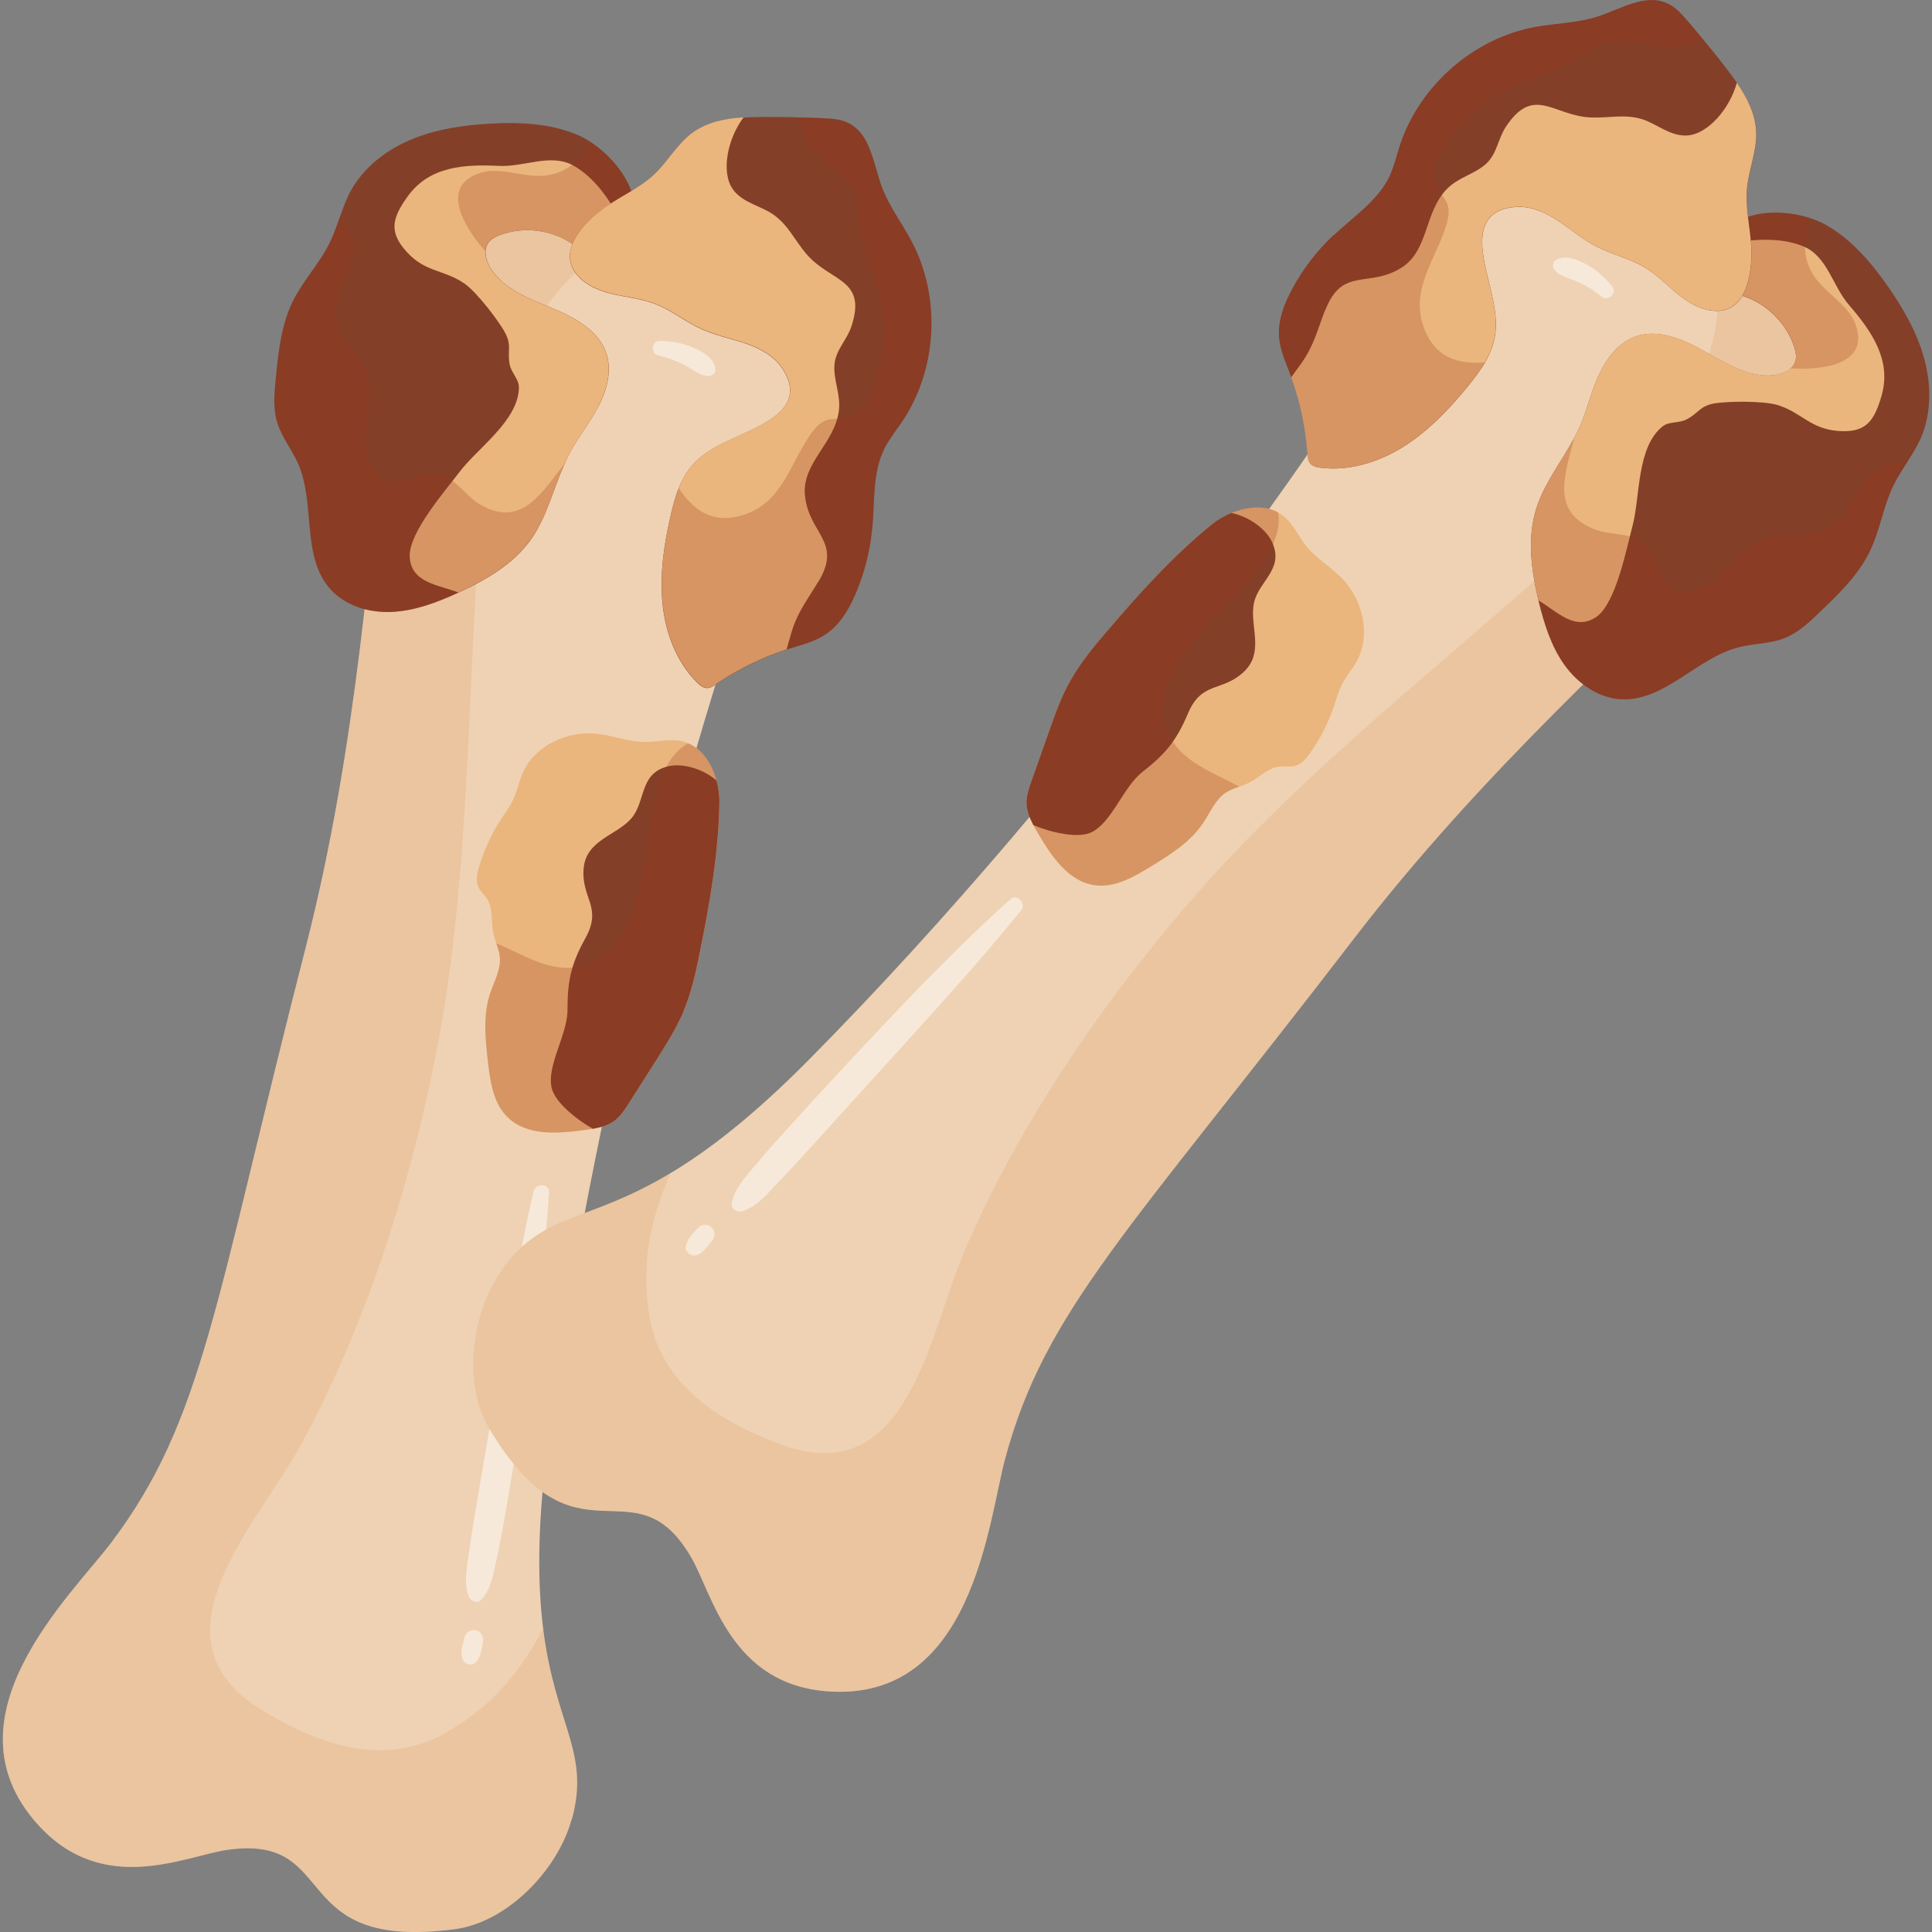 <?xml version="1.0" encoding="UTF-8"?><svg xmlns="http://www.w3.org/2000/svg" viewBox="0 0 150 150"><rect x="0" y="0" width="150" height="150" fill="#808080" stroke="none"/><defs><style>.cls-1{fill:none;}.cls-2{fill:#843f29;}.cls-3{fill:#fff;mix-blend-mode:overlay;opacity:.5;}.cls-4{fill:#9f3617;}.cls-4,.cls-5{mix-blend-mode:multiply;opacity:.25;}.cls-6{isolation:isolate;}.cls-7{fill:#efd2b3;}.cls-5{fill:#dea368;}.cls-8{fill:#eab67d;}</style></defs><g class="cls-6"><g id="Layer_2"><g id="Layer_2-2"><rect class="cls-1" y="0" width="150" height="150"/><path class="cls-7" d="M44.37,141.29c-1.1,3.94-5,7.95-9.05,8.49-13.2,1.75-8.79-7.41-17.65-6.16-3.27.46-9.64,3.68-14.73-1.96-7.55-8.36,2.7-17.89,5.75-21.96,7.16-9.55,7.96-18.51,15.03-46.08,8.31-32.41,3.18-60.96,16.4-58.33,2.56.51,4.47,2.78,6.51,4.49,1.39,1.16,2.86,2.06,4.63,1.96,2.65-.16,14.12-6.79,14.7,1.78.45,6.68-4.14,12.27-6.49,18.17-3.56,8.9-13.1,39.95-17.01,70.97-.77,6.14-.7,10.49-.29,13.79.94,7.55,3.68,9.57,2.22,14.83Z"/><path class="cls-5" d="M44.37,141.29c-1.1,3.94-5,7.95-9.05,8.49-13.2,1.75-8.79-7.41-17.65-6.16-3.27.46-9.64,3.68-14.73-1.96-7.55-8.36,2.7-17.89,5.75-21.96,7.16-9.55,7.96-18.51,15.03-46.08,8.31-32.41,3.18-60.96,16.4-58.33,2.56.51,4.47,2.78,6.51,4.49-6.96,4-9.02,15.8-9.5,22.91-.89,13.27-.75,26.58-3.37,39.6-2.08,10.33-5.45,20.8-10.42,29.92-3.39,6.21-12.05,14.98-3.07,20.52,4.43,2.73,9.54,4.54,14.37,1.79,3.76-2.15,5.85-4.94,7.52-8.05.94,7.55,3.68,9.57,2.22,14.83Z"/><path class="cls-8" d="M53.09,78.48c-.56,1.33-1.34,2.56-2.11,3.78-.72,1.13-1.44,2.26-2.16,3.4-.31.48-.62.97-1.07,1.32-.49.38-1.1.55-1.72.66-.23.04-.46.07-.69.1-2.05.28-4.43.46-5.92-.99-1.13-1.09-1.36-2.79-1.54-4.34-.2-1.75-.39-3.57.16-5.24.31-.94.85-1.86.77-2.84-.03-.38-.16-.74-.28-1.1-.09-.25-.17-.51-.23-.77-.18-.88,0-1.86-.46-2.63-.22-.35-.55-.62-.71-1-.2-.48-.09-1.02.06-1.52.38-1.29.95-2.53,1.68-3.66.37-.57.78-1.11,1.05-1.73.26-.6.38-1.25.64-1.85.91-2.17,3.47-3.36,5.81-3.1,1.22.14,2.4.61,3.63.63.86.02,1.72-.19,2.58-.11.3.03.58.1.84.21,1.14.48,1.87,1.65,2.21,2.89.17.59.24,1.19.23,1.73-.06,3.88-.73,7.72-1.5,11.53-.32,1.58-.65,3.16-1.28,4.64Z"/><path class="cls-2" d="M46.47,31.54c-.65,1.25-1.55,2.35-2.22,3.59-.16.29-.3.59-.43.9-.86,1.94-1.35,4.06-2.56,5.8-1.36,1.95-3.51,3.19-5.67,4.18-.03.01-.05.03-.08.04-1.62.74-3.32,1.38-5.09,1.46-1.78.08-3.66-.48-4.82-1.83-2.21-2.55-1.09-6.59-2.45-9.68-.48-1.1-1.28-2.06-1.63-3.21-.33-1.11-.22-2.3-.1-3.45.2-2.05.42-4.15,1.34-5.99.8-1.6,2.08-2.93,2.86-4.54.33-.68.56-1.39.82-2.1.21-.61.44-1.21.73-1.78.99-1.87,2.76-3.26,4.71-4.08,1.95-.82,4.08-1.14,6.2-1.25,2.26-.13,4.59-.02,6.68.84.4.16.81.39,1.21.66,2.34,1.59,4.35,4.76,2.68,6.97-.33.43-.79.82-1.42,1.16-.54.29-1.18.51-1.77.32-.36-.11-.66-.37-.97-.58-1.62-1.14-3.8-1.42-5.66-.73-.34.13-.69.3-.91.6-.14.2-.21.42-.22.66-.02.43.13.88.35,1.26.99,1.66,2.96,2.4,4.74,3.13,1.79.73,3.71,1.75,4.3,3.59.43,1.34.03,2.82-.62,4.06Z"/><path class="cls-2" d="M53.09,78.48c-.56,1.33-1.34,2.56-2.11,3.78-.72,1.13-1.44,2.26-2.16,3.4-.31.48-.62.97-1.07,1.32-.49.38-1.1.55-1.72.66-1.3-.74-2.94-2.06-3.2-3.18-.4-1.71,1.23-4.14,1.23-6.03,0-2.21.25-3.54,1.39-5.59,1.34-2.43-.32-3.07-.14-5.38.18-2.28,2.57-2.57,3.73-3.95,1.1-1.31.6-3.41,2.74-3.99,1.18-.33,2.83.19,3.84,1.07.17.59.24,1.19.23,1.73-.06,3.88-.73,7.72-1.5,11.53-.32,1.58-.65,3.16-1.28,4.64Z"/><path class="cls-8" d="M46.47,31.54c-.65,1.25-1.55,2.35-2.22,3.59-1.16,2.16-1.59,4.69-3,6.69-1.36,1.95-3.51,3.19-5.67,4.18-1.52-.6-3.7-.73-3.77-2.81-.07-1.85,2.8-5.14,3.87-6.55,1.39-1.85,4.59-3.99,4.61-6.57,0-.63-.59-1.13-.72-1.77-.2-1.05.18-1.43-.34-2.44-.48-.92-2.25-3.23-3.19-3.86-1.61-1.09-2.99-.84-4.44-2.42-1.44-1.57-1.17-2.64.08-4.37,1.68-2.31,4.4-2.46,7.05-2.33,2.01.1,4.03-1.01,5.8-.02,1.81,1.01,3.26,3.24,3.98,5.1.04.04.08.08.13.11-.33.43-.79.82-1.42,1.16-.54.29-1.18.51-1.77.32-.36-.11-.66-.37-.97-.58-1.62-1.14-3.8-1.42-5.66-.73-.34.13-.69.3-.91.6-.4.55-.22,1.34.13,1.92.99,1.66,2.96,2.4,4.74,3.13,1.79.73,3.71,1.75,4.3,3.59.43,1.34.03,2.82-.62,4.06Z"/><path class="cls-4" d="M48.64,18.08c-.33.43-.79.82-1.42,1.16-.54.29-1.18.51-1.77.32-.36-.11-.66-.37-.97-.58-1.62-1.14-3.8-1.42-5.66-.73-.34.13-.69.3-.91.6-.14.2-.21.42-.22.66-1.53-1.71-3.71-5.07-.35-6.1,1.61-.49,3.46.47,5.15.2,1.84-.28,2.54-1.39,3.48-2.5,2.34,1.59,4.35,4.76,2.68,6.97Z"/><path class="cls-4" d="M53.09,78.48c-.56,1.33-1.34,2.56-2.11,3.78-.72,1.13-1.44,2.26-2.16,3.4-.31.48-.62.97-1.07,1.32-.49.38-1.1.55-1.72.66-.23.04-.46.07-.69.1-2.05.28-4.43.46-5.92-.99-1.13-1.09-1.36-2.79-1.54-4.34-.2-1.75-.39-3.57.16-5.24.31-.94.85-1.86.77-2.84-.03-.38-.16-.74-.28-1.1,2.45,1.03,4.79,2.76,7.65,1.44,2.45-1.13,3.08-4.34,3.71-6.73.75-2.88.53-8.61,3.54-10.23,1.14.48,1.87,1.65,2.21,2.89.17.59.24,1.19.23,1.73-.06,3.88-.73,7.72-1.5,11.53-.32,1.58-.65,3.16-1.28,4.64Z"/><path class="cls-2" d="M67.72,40.99c-.16,1.76-.6,3.5-1.3,5.13-.52,1.22-1.24,2.42-2.35,3.15-.83.55-1.82.79-2.77,1.09-.08.02-.16.05-.24.08-1.94.63-3.79,1.54-5.48,2.69-.2.14-.41.28-.65.29-.32.01-.59-.21-.82-.44-1.6-1.6-2.44-3.84-2.67-6.1-.23-2.25.1-4.52.6-6.73.17-.76.37-1.54.66-2.26.28-.68.63-1.32,1.13-1.87.86-.94,2.05-1.51,3.21-2.04,2.13-.99,5.78-2.32,3.66-5.42-.66-.97-1.76-1.53-2.87-1.91-1.11-.37-2.27-.6-3.33-1.08-1.28-.57-2.38-1.5-3.69-1.99-1.09-.41-2.26-.5-3.39-.78-1.12-.28-2.27-.81-2.87-1.8-1.12-1.88,1.11-3.99,2.53-4.96,1.21-.84,2.59-1.44,3.67-2.45,1.08-1.01,1.79-2.37,2.98-3.25,1.14-.84,2.55-1.12,3.99-1.21.51-.03,1.02-.04,1.53-.05.98,0,1.97,0,2.95.04.56.01,1.12.03,1.68.06.68.03,1.39.07,2,.38,1.71.85,1.92,3.14,2.58,4.93.56,1.53,1.58,2.84,2.34,4.29,2.28,4.34,1.97,9.93-.78,13.99-.46.67-.97,1.31-1.34,2.03-.95,1.89-.76,4.11-.95,6.21Z"/><path class="cls-8" d="M63.56,45.11c-.85,1.44-1.64,2.38-2.13,4.05-.13.45-.24.86-.36,1.26-1.94.63-3.79,1.54-5.48,2.69-.2.14-.41.28-.65.29-.32.01-.59-.21-.82-.44-1.6-1.6-2.44-3.84-2.67-6.1-.23-2.25.1-4.52.6-6.73.33-1.48.77-3.01,1.79-4.13.86-.94,2.05-1.51,3.21-2.04,2.13-.99,5.78-2.32,3.66-5.42-.66-.97-1.76-1.53-2.87-1.91-1.11-.37-2.27-.6-3.33-1.08-1.28-.57-2.38-1.5-3.69-1.99-1.09-.41-2.26-.5-3.39-.78-1.12-.28-2.27-.81-2.87-1.8-1.12-1.88,1.11-3.99,2.53-4.96,1.21-.84,2.59-1.44,3.67-2.45,1.08-1.01,1.79-2.37,2.98-3.25,1.14-.84,2.55-1.12,3.99-1.21-1.24,1.65-1.78,4.25-.83,5.59.77,1.07,2.18,1.27,3.17,1.98,1.15.82,1.64,1.99,2.53,3.03,1.9,2.22,4.72,1.9,3.51,5.61-.34,1.06-1.21,1.82-1.32,2.96-.11,1.21.5,2.34.34,3.61-.32,2.52-2.85,4.04-2.64,6.52.27,3.04,2.93,3.6,1.07,6.72Z"/><path class="cls-4" d="M67.72,40.99c-.16,1.76-.6,3.5-1.3,5.13-.52,1.22-1.24,2.42-2.35,3.15-.83.55-1.82.79-2.77,1.09-.08.02-.16.05-.24.08-1.94.63-3.79,1.54-5.48,2.69-.2.14-.41.28-.65.29-.32.01-.59-.21-.82-.44-1.6-1.6-2.44-3.84-2.67-6.1-.23-2.25.1-4.52.6-6.73.17-.76.37-1.54.66-2.26,1.11,1.72,2.67,2.88,5.1,2.06,2.97-.99,3.54-3.98,5.17-6.29,1.21-1.71,1.85-.79,3.28-1.43,1.53-.68,2.02-3.42,2.26-4.93.62-3.8-1.46-6.9-1.77-10.41-.17-1.97-.28-2.25-1.94-3.7-1.45-1.27-2.76-2.43-2.61-4.08.56.01,1.12.03,1.68.06.68.03,1.39.07,2,.38,1.71.85,1.92,3.14,2.58,4.93.56,1.53,1.58,2.84,2.34,4.29,2.28,4.34,1.97,9.93-.78,13.99-.46.67-.97,1.31-1.34,2.03-.95,1.89-.76,4.11-.95,6.21Z"/><path class="cls-4" d="M43.81,36.03c-.86,1.94-1.35,4.06-2.56,5.8-1.36,1.95-3.51,3.19-5.67,4.18-.03.01-.05.03-.08.04-1.62.74-3.32,1.38-5.09,1.46-1.78.08-3.66-.48-4.82-1.83-2.21-2.55-1.09-6.59-2.45-9.68-.48-1.1-1.28-2.06-1.63-3.21-.33-1.11-.22-2.3-.1-3.45.2-2.05.42-4.15,1.34-5.99.8-1.6,2.08-2.93,2.86-4.54.33-.68.56-1.39.82-2.1.26.71.84,1.21.97,2.26.18,1.52-1.03,3.07-1.23,4.6-.27,2.09.4,2.71,1.63,4.23,2.2,2.73-.76,6.87,1.55,8.99,1.54,1.41,2.63-.01,4.28.04,1.75.05,2.31,1.6,3.75,2.4,3.16,1.76,4.7-1.03,6.44-3.21Z"/><path class="cls-3" d="M38.59,120.9c.29-1.34.53-2.7.76-4.05.46-2.71.91-5.43,1.33-8.15.82-5.35,1.59-10.7,1.95-16.11.05-.7-1.05-.77-1.2-.12-1.21,5.28-2.08,10.62-3,15.96-.45,2.63-.9,5.26-1.35,7.9-.22,1.28-.44,2.56-.61,3.84-.16,1.14-.52,2.68-.08,3.77.16.39.67.6,1,.24.78-.85.95-2.17,1.19-3.27Z"/><path class="cls-3" d="M37.5,127.45c.07-.39-.15-.79-.55-.88-.39-.09-.79.16-.88.55-.14.55-.34,1.09-.18,1.65.13.44.76.64,1.08.26.39-.46.43-1.01.53-1.58Z"/><path class="cls-3" d="M55.55,28.69c-.05-.84-.94-1.34-1.64-1.66-.85-.39-1.75-.54-2.68-.56-.65-.02-.74.99-.11,1.13.77.17,1.49.45,2.19.83.55.3,1.12.82,1.78.75.25-.03.47-.22.46-.49Z"/><path class="cls-7" d="M39.04,98.49c-2.42,3.29-3.17,8.84-1.09,12.36,6.77,11.47,11.25,2.35,15.73,10.09,1.65,2.86,3.05,9.86,10.63,10.38,11.24.78,12.41-13.17,13.73-18.07,3.1-11.53,9.66-17.69,26.99-40.26,20.38-26.54,46.01-40.12,35.79-48.9-1.98-1.7-4.95-1.8-7.55-2.36-1.78-.38-3.39-.97-4.4-2.44-1.51-2.19-3.37-15.31-10.47-10.46-5.53,3.77-7.11,10.82-10.29,16.32-4.81,8.29-23.35,34.96-45.36,57.18-4.36,4.4-7.82,7.03-10.67,8.74-6.52,3.92-9.8,3.01-13.04,7.4Z"/><path class="cls-5" d="M39.04,98.49c-2.42,3.29-3.17,8.84-1.09,12.36,6.77,11.47,11.25,2.35,15.73,10.09,1.65,2.86,3.05,9.86,10.63,10.38,11.24.78,12.41-13.17,13.73-18.07,3.1-11.53,9.66-17.69,26.99-40.26,20.38-26.54,46.01-40.12,35.79-48.9-1.98-1.7-4.95-1.8-7.55-2.36,1.14,7.95-6.86,16.85-12.16,21.61-9.89,8.88-20.46,16.99-29.09,27.08-6.85,8.01-13.01,17.12-17.12,26.66-2.8,6.5-4.35,18.72-14.25,15.07-4.88-1.8-9.46-4.7-10.27-10.21-.63-4.28.28-7.65,1.7-10.89-6.52,3.92-9.8,3.01-13.04,7.4Z"/><path class="cls-8" d="M83.09,52.87c-.71,1.26-1.19,2.63-1.67,3.99-.45,1.26-.89,2.53-1.34,3.79-.19.54-.38,1.09-.38,1.66,0,.62.24,1.2.54,1.76.11.21.23.41.34.61,1.05,1.79,2.37,3.77,4.43,4.05,1.56.21,3.03-.65,4.37-1.47,1.5-.92,3.05-1.89,4.03-3.36.55-.82.94-1.81,1.76-2.36.32-.21.68-.33,1.04-.46.25-.09.51-.18.75-.3.8-.4,1.46-1.16,2.35-1.26.41-.05.83.05,1.23-.05.5-.13.86-.56,1.16-.98.78-1.1,1.41-2.31,1.84-3.58.22-.64.39-1.3.72-1.9.31-.57.74-1.07,1.06-1.64,1.15-2.06.5-4.81-1.15-6.49-.86-.88-1.96-1.51-2.73-2.46-.54-.67-.92-1.47-1.51-2.1-.21-.22-.44-.4-.69-.53-1.08-.6-2.45-.45-3.63.04-.56.23-1.08.54-1.5.88-3.01,2.44-5.62,5.34-8.14,8.29-1.04,1.22-2.08,2.46-2.86,3.87Z"/><path class="cls-2" d="M124.12,29.13c-.58,1.28-.89,2.67-1.45,3.96-.13.3-.28.6-.44.9-1,1.87-2.37,3.57-2.98,5.59-.69,2.27-.35,4.73.2,7.04,0,.03.01.06.02.09.42,1.73.96,3.46,1.99,4.91,1.04,1.45,2.64,2.58,4.41,2.67,3.37.17,5.86-3.21,9.13-4.04,1.16-.3,2.41-.26,3.53-.7,1.08-.42,1.94-1.24,2.78-2.05,1.49-1.42,3-2.89,3.89-4.75.77-1.62,1.02-3.44,1.8-5.05.33-.68.75-1.3,1.15-1.94.35-.54.68-1.09.95-1.67.86-1.93.86-4.18.3-6.23-.55-2.04-1.63-3.91-2.84-5.65-1.3-1.85-2.81-3.62-4.78-4.74-.38-.21-.8-.4-1.26-.54-2.69-.87-6.43-.49-7.14,2.2-.14.52-.16,1.13-.04,1.83.11.61.33,1.24.84,1.59.31.22.7.29,1.06.41,1.89.57,3.46,2.12,4.07,4,.11.35.19.73.09,1.08-.07.23-.2.43-.38.58-.32.28-.78.44-1.21.5-1.92.25-3.71-.84-5.39-1.8-1.68-.96-3.66-1.84-5.48-1.18-1.32.49-2.24,1.71-2.81,3Z"/><path class="cls-2" d="M83.09,52.87c-.71,1.26-1.19,2.63-1.67,3.99-.45,1.26-.89,2.53-1.34,3.79-.19.54-.38,1.09-.38,1.66,0,.62.24,1.2.54,1.76,1.39.57,3.43,1.04,4.47.56,1.6-.74,2.49-3.52,3.98-4.69,1.74-1.36,2.63-2.38,3.54-4.54,1.08-2.55,2.61-1.64,4.32-3.22,1.68-1.55.43-3.61.81-5.37.35-1.67,2.31-2.58,1.45-4.62-.47-1.13-1.89-2.11-3.21-2.36-.56.23-1.08.54-1.5.88-3.01,2.44-5.62,5.34-8.14,8.29-1.04,1.22-2.08,2.46-2.86,3.87Z"/><path class="cls-8" d="M124.12,29.13c-.58,1.28-.89,2.67-1.45,3.96-.99,2.24-2.71,4.14-3.42,6.49-.69,2.27-.35,4.73.2,7.04,1.42.83,2.85,2.46,4.54,1.24,1.49-1.09,2.32-5.38,2.77-7.08.59-2.24.3-6.07,2.33-7.68.49-.39,1.25-.23,1.84-.53.95-.49,1.02-1.03,2.13-1.24,1.02-.19,3.93-.22,5,.13,1.85.6,2.5,1.83,4.65,2,2.12.16,2.8-.71,3.38-2.76.78-2.75-.78-4.98-2.51-6.99-1.32-1.52-1.69-3.8-3.56-4.58-1.92-.8-4.56-.57-6.47.01-.06,0-.11-.02-.17-.03-.14.52-.16,1.13-.04,1.83.11.61.33,1.24.84,1.59.31.22.7.29,1.06.41,1.89.57,3.46,2.12,4.07,4,.11.35.19.73.09,1.08-.19.65-.92,1-1.59,1.09-1.92.25-3.71-.84-5.39-1.8-1.68-.96-3.66-1.84-5.48-1.18-1.32.49-2.24,1.71-2.81,3Z"/><path class="cls-4" d="M133.37,19.11c-.14.52-.16,1.13-.04,1.83.11.61.33,1.24.84,1.59.31.22.7.29,1.06.41,1.89.57,3.46,2.12,4.07,4,.11.35.19.73.09,1.08-.07.23-.2.43-.38.58,2.29.15,6.28-.21,5.02-3.49-.6-1.57-2.5-2.43-3.34-3.92-.91-1.62-.47-2.85-.18-4.28-2.69-.87-6.43-.49-7.14,2.2Z"/><path class="cls-4" d="M83.09,52.87c-.71,1.26-1.19,2.63-1.67,3.99-.45,1.26-.89,2.53-1.34,3.79-.19.54-.38,1.09-.38,1.66,0,.62.24,1.2.54,1.76.11.21.23.41.34.61,1.05,1.79,2.37,3.77,4.43,4.05,1.56.21,3.03-.65,4.37-1.47,1.5-.92,3.05-1.89,4.03-3.36.55-.82.94-1.81,1.76-2.36.32-.21.68-.33,1.04-.46-2.32-1.3-5.13-2.07-5.85-5.13-.62-2.62,1.51-5.1,3.01-7.07,1.8-2.37,6.44-5.73,5.86-9.1-1.08-.6-2.45-.45-3.63.04-.56.23-1.08.54-1.5.88-3.01,2.44-5.62,5.34-8.14,8.29-1.04,1.22-2.08,2.46-2.86,3.87Z"/><path class="cls-2" d="M103.57,18.22c-1.29,1.21-2.39,2.63-3.23,4.19-.63,1.16-1.14,2.46-1.03,3.79.08.99.51,1.92.86,2.85.03.08.06.16.09.24.7,1.92,1.12,3.94,1.26,5.97.02.24.03.5.18.69.19.26.53.34.85.37,2.25.27,4.53-.45,6.45-1.66,1.91-1.21,3.49-2.87,4.93-4.62.49-.61.98-1.24,1.37-1.91.37-.64.65-1.32.77-2.04.21-1.26-.08-2.54-.37-3.79-.54-2.29-1.75-5.98,2.01-6.23,1.17-.08,2.29.44,3.27,1.08.98.64,1.87,1.42,2.91,1.96,1.24.65,2.65.95,3.84,1.67.99.6,1.79,1.47,2.7,2.19.91.71,2.04,1.29,3.19,1.15,2.17-.28,2.45-3.33,2.35-5.05-.09-1.47-.46-2.93-.33-4.4.13-1.47.76-2.88.72-4.35-.04-1.42-.69-2.7-1.5-3.89-.29-.42-.6-.83-.91-1.23-.6-.78-1.22-1.54-1.85-2.3-.36-.43-.71-.86-1.08-1.28-.45-.52-.91-1.05-1.53-1.34-1.72-.83-3.65.42-5.47,1.01-1.55.5-3.21.51-4.82.8-4.82.89-9.02,4.58-10.53,9.25-.25.77-.43,1.57-.77,2.31-.9,1.91-2.77,3.13-4.31,4.58Z"/><path class="cls-8" d="M102.89,24.05c-.61,1.56-.86,2.76-1.87,4.18-.27.38-.53.72-.77,1.06.7,1.92,1.12,3.94,1.26,5.97.02.24.03.5.18.69.19.26.53.34.85.37,2.25.27,4.53-.45,6.45-1.66,1.91-1.21,3.49-2.87,4.93-4.62.96-1.17,1.89-2.46,2.14-3.96.21-1.26-.08-2.54-.37-3.79-.54-2.29-1.75-5.98,2.01-6.23,1.17-.08,2.29.44,3.27,1.08.98.64,1.87,1.42,2.91,1.96,1.24.65,2.65.95,3.84,1.67.99.6,1.79,1.47,2.7,2.19.91.71,2.04,1.29,3.19,1.15,2.17-.28,2.45-3.33,2.35-5.05-.09-1.47-.46-2.93-.33-4.4.13-1.47.76-2.88.72-4.35-.04-1.42-.69-2.7-1.5-3.89-.54,1.99-2.24,4.02-3.89,4.1-1.32.06-2.35-.93-3.51-1.28-1.35-.4-2.58-.06-3.94-.12-2.92-.13-4.41-2.54-6.58.7-.62.92-.69,2.08-1.52,2.87-.89.83-2.15,1.05-3.05,1.96-1.79,1.8-1.42,4.74-3.5,6.1-2.56,1.66-4.64-.09-5.95,3.3Z"/><path class="cls-4" d="M103.57,18.22c-1.29,1.21-2.39,2.63-3.23,4.19-.63,1.16-1.14,2.46-1.03,3.79.08.99.51,1.92.86,2.85.03.08.06.16.09.24.7,1.92,1.12,3.94,1.26,5.97.02.24.03.5.18.69.19.26.53.34.85.37,2.25.27,4.53-.45,6.45-1.66,1.91-1.21,3.49-2.87,4.93-4.62.49-.61.98-1.24,1.37-1.91-2.04.19-3.91-.33-4.77-2.74-1.05-2.95.95-5.24,1.77-7.95.6-2.01-.52-1.94-.9-3.46-.41-1.62,1.45-3.7,2.48-4.82,2.61-2.83,6.33-3.1,9.29-5.03,1.65-1.08,1.95-1.17,4.11-.76,1.9.35,3.61.68,4.82-.46-.36-.43-.71-.86-1.08-1.28-.45-.52-.91-1.05-1.53-1.34-1.72-.83-3.65.42-5.47,1.01-1.55.5-3.21.51-4.82.8-4.82.89-9.02,4.58-10.53,9.25-.25.77-.43,1.57-.77,2.31-.9,1.91-2.77,3.13-4.31,4.58Z"/><path class="cls-4" d="M122.22,33.99c-1,1.87-2.37,3.57-2.98,5.59-.69,2.27-.35,4.73.2,7.04,0,.03.01.06.02.09.42,1.73.96,3.46,1.99,4.91,1.04,1.45,2.64,2.58,4.41,2.67,3.37.17,5.86-3.21,9.13-4.04,1.16-.3,2.41-.26,3.53-.7,1.08-.42,1.94-1.24,2.78-2.05,1.49-1.42,3-2.89,3.89-4.75.77-1.62,1.02-3.44,1.8-5.05.33-.68.75-1.3,1.15-1.94-.72.23-1.47.09-2.38.63-1.31.79-1.78,2.7-2.87,3.81-1.47,1.5-2.38,1.35-4.33,1.33-3.51-.04-4.94,4.84-8.03,4.33-2.06-.34-1.61-2.08-2.67-3.35-1.12-1.34-2.68-.83-4.2-1.47-3.34-1.4-2.09-4.34-1.44-7.05Z"/><path class="cls-3" d="M58.66,90.46c.87-1.06,1.8-2.08,2.72-3.1,1.85-2.04,3.71-4.06,5.6-6.07,3.7-3.95,7.44-7.86,11.47-11.48.52-.47,1.26.35.83.87-3.41,4.21-7.08,8.19-10.71,12.2-1.79,1.98-3.59,3.95-5.38,5.93-.87.96-1.74,1.92-2.64,2.85-.8.83-1.79,2.07-2.92,2.38-.41.12-.88-.16-.81-.63.19-1.13,1.12-2.09,1.84-2.96Z"/><path class="cls-3" d="M54.17,95.36c.26-.3.71-.37,1.03-.11.31.25.36.72.11,1.03-.35.45-.65.94-1.19,1.16-.42.17-.97-.21-.87-.69.13-.59.53-.96.92-1.39Z"/><path class="cls-3" d="M120.76,20.22c.69-.48,1.64-.09,2.32.26.83.43,1.5,1.04,2.09,1.76.42.5-.32,1.19-.82.79-.61-.5-1.28-.9-2-1.21-.57-.25-1.34-.38-1.69-.93-.13-.21-.12-.5.1-.66Z"/></g></g></g></svg>